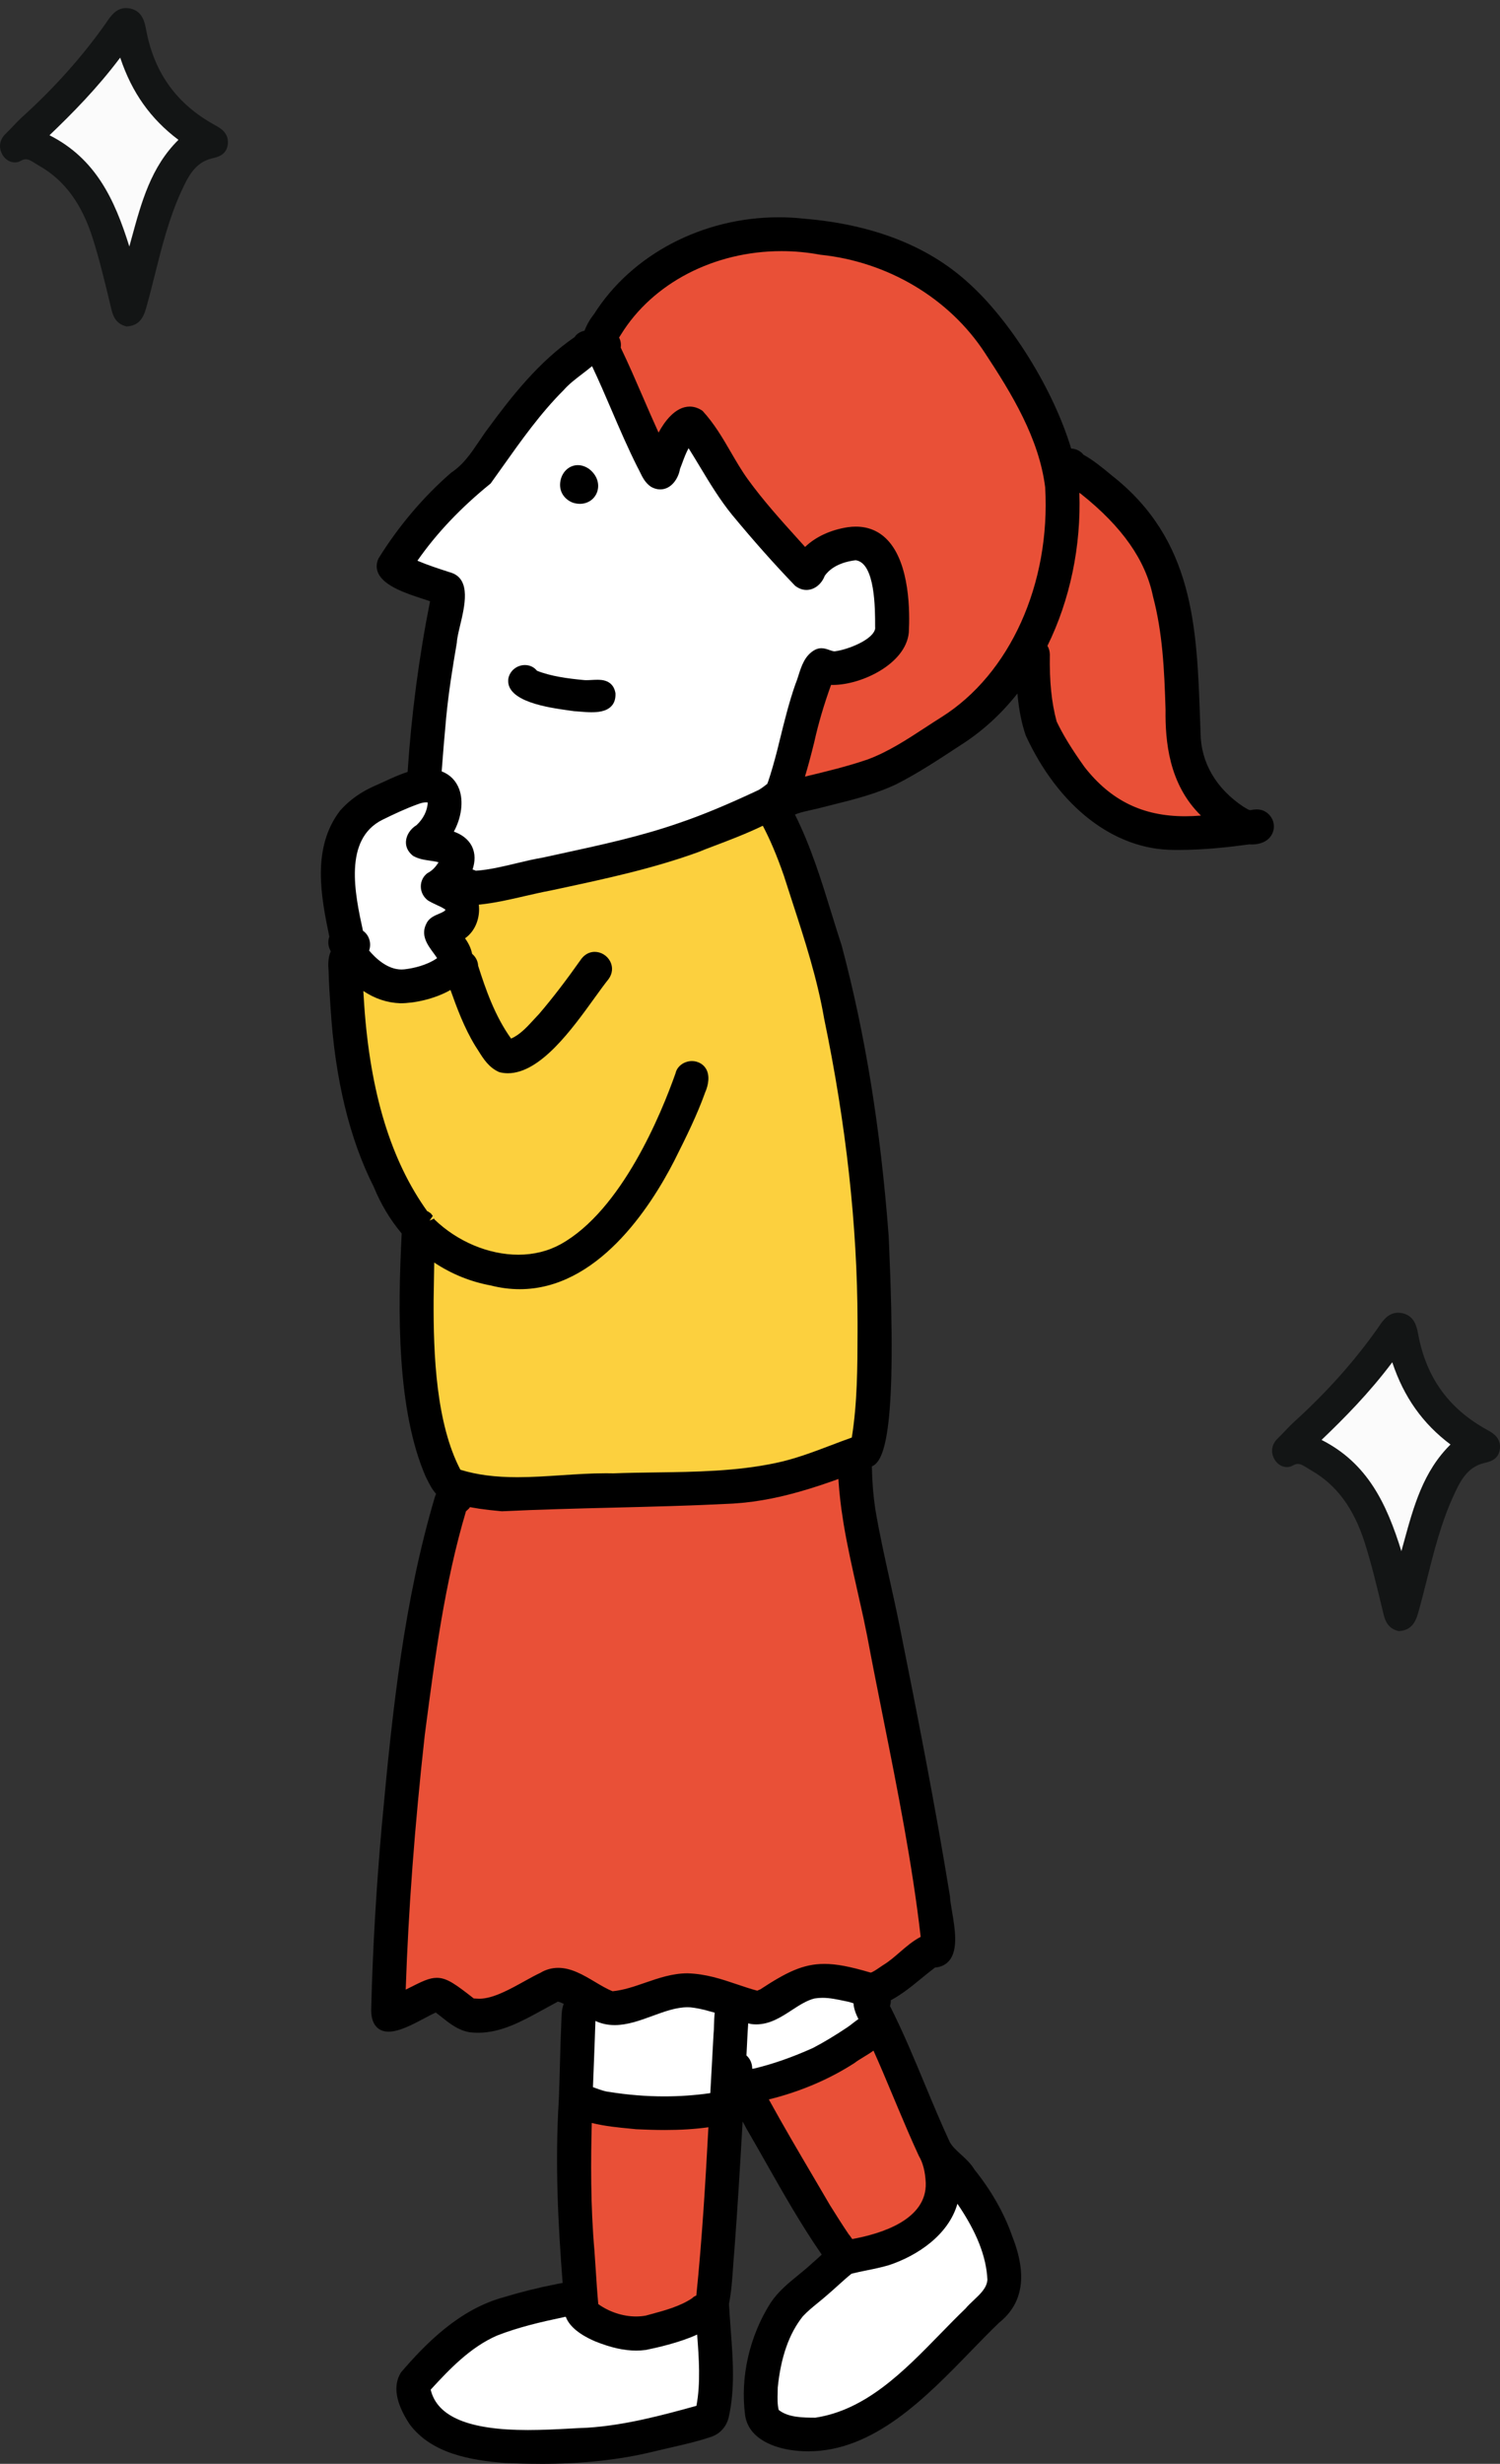 <?xml version="1.0" encoding="UTF-8"?><svg id="a" xmlns="http://www.w3.org/2000/svg" width="74.778" height="122.748" viewBox="0 0 74.778 122.748"><rect x="0" y="0" width="74.778" height="122.748" fill="#333333" stroke="none"/><path d="M42.691,27.662c1.248.164,1.186,2.72,1.186,3.686-.116.73-1.552,1.264-2.217,1.345-.318.036-.592-.265-.912-.103-.56.3-.635,1.044-.863,1.582-.378,1.079-.629,2.197-.906,3.305-.139.527-.285,1.054-.462,1.571-.024.05-.044.102-.058.156-.209.161-.417.337-.617.417-1.213.57-2.591,1.169-3.892,1.609-2.221.777-4.561,1.238-6.858,1.743-1.078.178-2.271.595-3.426.661-.173-.103-.342-.114-.486-.064.468-.864.272-1.726-.941-1.991.732-1.048.811-2.663-.489-2.987.072-.953.152-1.906.243-2.857.119-1.252.317-2.493.532-3.732.031-.826.938-2.841-.06-3.219-.685-.224-1.374-.438-2.03-.747,1.046-1.56,2.347-2.915,3.82-4.098,1.141-1.581,2.253-3.27,3.655-4.67.489-.555,1.162-.919,1.69-1.423.041.082.081.161.117.237.796,1.674,1.448,3.414,2.282,5.072.171.3.28.678.58.879.577.324.993-.236,1.086-.761.189-.48.335-.997.667-1.4.789,1.206,1.448,2.499,2.362,3.621.985,1.188,2.016,2.361,3.094,3.486.475.368.933.043,1.123-.441.404-.568,1.109-.818,1.78-.878Z" fill="#fff"/><path d="M22.45,45.189c.106.598-.76.483-.968.931-.34.635.389,1.149.63,1.683-.003.005-.007.008-.012.013-.532.432-1.24.645-1.913.725-.845.093-1.594-.519-2.08-1.152.184-.282.082-.714-.237-.853-.411-1.886-1.091-4.832,1.078-5.916.582-.287,1.173-.566,1.782-.785.268-.099.566-.173.834-.034.06.58-.251,1.141-.673,1.523-.401.243-.589.764-.18,1.098.451.264,1.032.157,1.502.408-.172.352-.4.692-.759.872-.311.231-.297.708,0,.942.332.207.66.28.994.545Z" fill="#fff"/><path d="M35.901,100.099c-.074.428-.045.945-.081,1.264-.06,1.036-.116,2.071-.171,3.105-.078.019-.153.039-.223.059-1.674.243-3.419.209-5.093-.062-.36-.038-.692-.207-1.034-.307.048-1.283.105-2.562.148-3.833.005-.02.009-.04.012-.059.017.01.035.021.052.031,1.571,1.042,3.275-.661,4.933-.544.498.052.981.189,1.458.344Z" fill="#fff"/><path d="M42.797,99.616c-.05.354.138.72.328,1.07-.263.122-.519.375-.749.525-.565.378-1.144.734-1.747,1.048-.962.432-1.96.795-2.986,1.039-.099.012-.182.043-.251.088-.049-.092-.095-.184-.143-.275.014-.288-.115-.489-.294-.597.045-.677.042-1.359.109-2.034.137.041.275.079.415.113,1.197.153,1.996-1.006,3.081-1.273.632-.108,1.198.044,1.829.175.134.044.271.087.409.122Z" fill="#fff"/><path d="M34.975,115.918c.1,1.372.243,2.81-.041,4.139-1.843.51-3.722,1.018-5.635,1.141-2.235.073-7.565.746-8.1-2.219,1.014-1.105,2.09-2.248,3.491-2.856,1.063-.416,2.178-.678,3.295-.912.121-.035.261-.049.404-.06.043.379.408.849,1.384,1.266.748.3,1.56.518,2.37.411.462-.092,1.948-.409,2.831-.911Z" fill="#fff"/><path d="M49.474,113.59c-.046.706-.754,1.105-1.172,1.607-2.235,2.143-4.401,5.011-7.656,5.501-.684-.001-1.513-.012-2.045-.494-.127-.409-.081-.859-.077-1.283.132-1.313.476-2.64,1.314-3.691.38-.41.842-.731,1.258-1.1.418-.357.811-.742,1.241-1.084.613-.159,1.274-.249,1.89-.431,1.553-.512,3.208-1.7,3.364-3.452.945,1.286,1.808,2.801,1.882,4.426Z" fill="#fff"/><path d="M52.354,24.258c.251,4.376-1.445,9.267-5.287,11.682-1.219.763-2.377,1.632-3.737,2.134-1.164.396-2.362.67-3.554.958.223-.697.4-1.408.574-2.118.229-1.039.543-2.06.911-3.057,1.321.152,3.656-.886,3.798-2.36.1-1.86-.149-5.343-2.751-4.987-.817.127-1.633.469-2.175,1.107-1.051-1.171-2.135-2.321-3.059-3.6-.777-1.078-1.301-2.361-2.193-3.346-.933-.64-1.752.72-2.053,1.467-.747-1.582-1.383-3.213-2.143-4.788.057-.227,0-.409-.116-.537.057-.094.121-.186.178-.28,2.087-3.387,6.357-4.811,10.182-4.093,3.38.346,6.519,2.141,8.384,5.004,1.356,2.057,2.724,4.308,3.043,6.813Z" fill="#e95037"/><path d="M60.463,40.82c-2.707.356-4.855-.234-6.595-2.454-.534-.747-1.044-1.528-1.434-2.36-.302-1.12-.366-2.229-.347-3.401-.003-.178-.066-.315-.16-.411,1.245-2.458,1.776-5.323,1.613-8.034-.005-.043-.009-.086-.015-.129.182.127.359.259.538.394,1.693,1.348,3.215,3.047,3.658,5.226.493,1.862.577,3.794.634,5.712-.026,2.085.382,4.102,2.109,5.456Z" fill="#e95037"/><path d="M46.4,108.741c.067,2.027-2.371,2.807-4.038,3.084-.078-.142-.18-.276-.273-.394-.319-.474-.625-.956-.928-1.442-1.078-1.848-2.19-3.678-3.212-5.557,1.582-.347,3.129-.971,4.493-1.847.283-.232.857-.491,1.209-.823.464.999.867,2.025,1.294,3.039.351.831.699,1.661,1.078,2.48.261.444.351.948.378,1.458Z" fill="#e95037"/><path d="M35.583,105.702c-.156,2.91-.326,5.815-.629,8.732-.01.038-.021.077-.03.115-.105.023-.203.076-.281.158-.71.473-1.585.68-2.4.902-.903.166-1.893-.112-2.622-.656-.013-.049-.029-.093-.045-.135-.081-.878-.124-1.736-.189-2.635-.197-2.226-.194-4.486-.129-6.745.839.278,2.046.34,2.475.393,1.295.062,2.57.085,3.851-.128Z" fill="#e95037"/><path d="M43.002,65.837c-.008,1.994.02,3.996-.315,5.969-1.321.459-2.599,1.044-3.974,1.327-2.667.566-5.429.417-8.138.519-2.597-.063-5.267.596-7.792-.222-1.577-2.908-1.45-7.496-1.372-10.99.886.671,1.933,1.14,3.121,1.36,4.148,1.053,7.182-2.81,8.863-6.084.559-1.113,1.115-2.233,1.538-3.405.182-.404.261-1.027-.282-1.18-.3-.081-.663.099-.732.416-1.04,2.944-3.043,7.104-5.845,8.659-2.146,1.178-4.934.357-6.622-1.29-.038-.178-.136-.323-.345-.401h-.001c-2.167-3.008-2.944-6.789-3.196-10.432-.027-.41-.057-.823-.074-1.238.582.515,1.301.859,2.082.889.793.01,1.932-.268,2.669-.79h.001c.015.038.03.076.045.112.351.993.712,1.996,1.262,2.9.299.441.552.994,1.063,1.22,1.944.494,4.106-3.211,5.18-4.544.458-.635-.458-1.335-.943-.726-.671.953-1.373,1.888-2.132,2.774-.493.511-.967,1.151-1.674,1.36-.877-1.152-1.374-2.543-1.801-3.915-.009-.199-.121-.375-.282-.476-.035-.297-.188-.623-.498-.975.708-.304.989-1.169.768-1.848.105.003.209-.001.306-.007,1.192-.123,2.344-.477,3.52-.697,2.414-.517,5.013-1.054,7.369-1.919.453-.202,2.089-.747,3.355-1.388.027.043.053.085.08.124.448.838.802,1.719,1.113,2.616.755,2.372,1.586,4.675,2.013,7.143,1.036,4.979,1.66,10.048,1.672,15.14Z" fill="#fcd03e"/><path d="M46.163,96.64c-.755.33-1.287,1.03-1.99,1.46-.243.153-.525.398-.841.415-2.425-.711-3.189-.582-5.274.798-.124.052-.232.109-.372.105-1.098-.296-2.173-.82-3.326-.857-1.357-.037-2.529.785-3.854.897-1.083-.394-2.24-1.688-3.463-.945-.972.445-2.505,1.592-3.577,1.249-1.75-1.358-1.565-1.176-3.509-.231.136-4.373.479-8.738.963-13.107.497-3.792.986-7.626,2.092-11.297.017-.009.034-.02.05-.03.014-.009.027-.019.038-.028.026-.021.05-.044.072-.069.007-.008.014-.016.021-.024.016-.021.033-.042.045-.065.008-.014.016-.028.024-.043.005-.008.009-.017.013-.027.006-.013.01-.027.016-.04.142.03.283.056.425.079.069.012.138.022.207.033.159.023.317.044.476.063.058.007.116.014.174.02.144.016.287.031.429.045,3.78-.184,7.571-.184,11.352-.376.064-.002.128-.006.192-.009.043-.003.086-.006.128-.009.088-.006.177-.013.264-.022.05-.003.1-.008.15-.014.583-.06,1.159-.16,1.729-.289.142-.031.283-.065.424-.101.733-.186,1.456-.415,2.171-.667.143-.05.285-.101.426-.153.062-.022.123-.045.186-.069.002.082.007.165.012.246.002.058.006.115.01.173.021.328.051.654.089.981.008.074.017.148.027.222.008.064.016.127.024.189.012.081.022.163.035.244.012.086.024.171.038.256.013.086.027.171.042.257.175,1.053.41,2.102.646,3.147.021.091.041.181.062.272.093.412.186.825.275,1.237.028.129.055.259.082.389.037.18.074.361.109.541.938,5,2.116,10.074,2.686,15.155Z" fill="#e95037"/><path d="M28.909,25.101c-.117,0-.238-.021-.359-.059-.473-.193-.703-.619-.609-1.095.09-.456.446-.774.865-.774.185,0,.368.061.546.179.395.293.555.737.422,1.141-.122.369-.462.608-.865.608Z"/><path d="M28.641,24.756c-.852-.35-.275-1.701.545-1.155.669.497.255,1.411-.545,1.155Z"/><path d="M29.5,35.485c-.199,0-.403-.017-.586-.032-.105-.009-.203-.018-.288-.021l-.269-.038c-1.016-.142-3.131-.438-3.02-1.556.06-.406.417-.705.833-.705.24,0,.453.101.6.284.681.272,1.526.388,2.326.462.049.006.096.007.145.007.082,0,.167-.005.253-.01.095-.005.191-.01.284-.01.196,0,.792,0,.904.667.013.285-.058.496-.208.652-.257.268-.679.299-.974.299Z"/><path d="M62.96,40.654c-.173-.108-.362-.088-.553-.057-.206.053-.387-.106-.56-.2-1.335-.886-2.233-2.241-2.25-3.872-.182-4.879-.13-9.35-4.333-12.646-.464-.387-.931-.767-1.452-1.074-.145-.187-.383-.24-.6-.196-.848-3.007-3.076-6.528-5.136-8.36-2.201-1.997-5.132-2.871-8.044-3.109-3.92-.436-8.082,1.281-10.222,4.66-.183.225-.389.572-.485.906-.192.002-.39.083-.536.292-1.713,1.174-3.018,2.811-4.239,4.469-.603.795-1.036,1.702-1.892,2.266-1.367,1.185-2.604,2.65-3.564,4.195-.495,1.07,1.918,1.566,2.63,1.866-.591,2.923-.979,5.878-1.167,8.854-.596.162-1.16.463-1.72.707-.633.27-1.218.655-1.676,1.173-1.365,1.766-.903,4.136-.483,6.16-.072.149-.084.328-.014.489.03.076.07.148.105.223-.156.254-.173.633-.139.93.014.627.056,1.242.099,1.87.185,2.98.765,6.136,2.14,8.845.356.874.834,1.65,1.412,2.322-.196,3.725-.288,8.742,1.163,12.082.166.323.317.681.595.911-.047.098-.084.201-.12.299-1.57,5.302-2.14,10.911-2.643,16.412-.263,2.967-.441,5.947-.517,8.928-.1,2.02,2.107.307,3.001-.018.538.37,1.007.9,1.679,1.017,1.581.195,2.942-.843,4.304-1.508.086-.049.18.007.267.028.154.064.306.134.455.205,0,0,.001,0,.002.002-.251.249-.214.738-.234,1.091-.055,1.258-.072,2.516-.12,3.774-.199,3.145-.04,6.227.206,9.361-.22.025-.438.071-.61.106-.807.159-1.673.374-2.536.635-2.036.555-3.624,2.07-4.965,3.632-.463.728-.003,1.669.42,2.311,1.049,1.393,2.94,1.696,4.574,1.823,2.456.113,4.933.019,7.335-.568.926-.228,1.867-.402,2.773-.703.391-.108.68-.413.774-.809.421-1.851.085-3.771.013-5.646.17-.86.181-1.743.263-2.616.185-2.411.321-4.827.459-7.242.215.352.437.698.615,1.055,1.26,2.16,2.424,4.386,3.864,6.434-.212.187-.415.388-.626.562-.677.642-1.519,1.146-2.043,1.936-1.006,1.583-1.481,3.557-1.237,5.422.138.966,1.169,1.39,2.026,1.523,4.272.665,7.478-3.648,10.234-6.285,1.329-1.068,1.135-2.609.571-4.036-.418-1.196-1.077-2.29-1.866-3.276-.325-.543-.945-.853-1.237-1.387-1.054-2.271-1.886-4.641-3.027-6.872.08-.157.077-.304.032-.433.002,0,.003-.002.005-.003.883-.428,1.6-1.151,2.392-1.736,1.434-.033.62-2.384.588-3.275-.732-4.496-1.608-8.957-2.504-13.424-.39-1.956-.882-3.866-1.219-5.861-.12-.802-.165-1.521-.178-2.334.037-.014.073-.029.11-.043,1.31-.334.793-9.685.732-11.255-.365-4.837-1.075-9.693-2.326-14.386-.745-2.274-1.329-4.619-2.442-6.747.141-.053.277-.112.395-.16.323-.107.661-.17.993-.247,1.32-.345,2.683-.616,3.919-1.21,1.059-.538,2.138-1.25,3.148-1.914,1.275-.804,2.334-1.855,3.187-3.062.041.909.147,1.819.436,2.675,1.307,2.834,3.82,5.547,7.151,5.558,1.265.018,2.527-.11,3.779-.276.376.024.822-.077.942-.488.077-.261-.05-.531-.273-.672ZM20.435,28.038c1.046-1.562,2.347-2.916,3.821-4.098,1.141-1.582,2.252-3.271,3.655-4.671.49-.557,1.155-.93,1.684-1.436.042.086.085.17.123.249.796,1.675,1.448,3.415,2.282,5.072.172.301.28.679.58.88.577.324.994-.236,1.087-.761.189-.479.334-.997.667-1.4.788,1.206,1.447,2.499,2.361,3.621.986,1.189,2.016,2.361,3.094,3.486.475.369.933.044,1.124-.441.404-.567,1.109-.817,1.78-.878,1.247.164,1.185,2.72,1.186,3.687-.116.729-1.552,1.264-2.216,1.346-.319.035-.593-.266-.913-.104-.56.301-.635,1.045-.862,1.582-.378,1.08-.629,2.197-.907,3.306-.138.528-.285,1.054-.462,1.571-.023.046-.03.096-.044.145-.214.165-.427.346-.632.429-1.213.57-2.59,1.168-3.891,1.609-2.222.776-4.561,1.237-6.859,1.742-1.078.178-2.271.594-3.426.66-.179-.107-.35-.109-.496-.054.474-.868.287-1.735-.93-2.001.728-1.044.799-2.641-.485-2.975.073-.957.148-1.914.239-2.869.119-1.252.317-2.493.532-3.731.03-.826.937-2.841-.06-3.22-.686-.224-1.375-.438-2.031-.746ZM18.949,40.62c.581-.286,1.172-.564,1.782-.784.268-.1.565-.174.833-.034.061.58-.25,1.141-.672,1.522-.401.242-.589.765-.18,1.098.45.264,1.031.157,1.502.408-.172.353-.4.692-.759.872-.311.231-.297.708,0,.942.333.207.661.28.994.545.106.599-.759.484-.968.931-.341.636.39,1.149.63,1.684-.019.024-.039.048-.061.069.017-.021.032-.035.05-.057-.532.433-1.239.645-1.913.725-.845.094-1.594-.519-2.08-1.151.183-.283.082-.715-.237-.854-.411-1.886-1.091-4.832,1.078-5.916ZM29.458,100.267c.017.011.035.021.052.032,1.571,1.042,3.275-.661,4.933-.544.146.015.292.038.436.067.05.009.099.019.148.03.055.012.108.024.163.038.057.014.115.029.172.045.181.049.361.104.54.163.001,0,.003,0,.004,0-.075.428-.05.942-.086,1.263-.06,1.037-.115,2.072-.17,3.106-.078.019-.153.039-.223.059-1.674.242-3.419.209-5.093-.062-.359-.038-.692-.205-1.033-.306.047-1.282.104-2.562.147-3.833.006-.022-.003-.044,0-.066.004.003.007.004.011.006ZM34.954,114.434c-.011.041-.022.084-.033.126-.103.024-.202.066-.278.147-.709.473-1.584.68-2.4.901-.902.166-1.893-.112-2.621-.657-.012-.042-.03-.073-.045-.11,0-.002,0-.004,0-.006-.083-.885-.126-1.748-.191-2.652-.198-2.227-.192-4.488-.127-6.748.839.278,2.044.343,2.472.395,1.295.062,2.571.07,3.851-.143-.156,2.915-.326,5.825-.628,8.747ZM34.934,120.057c-1.842.51-3.722,1.018-5.635,1.141-2.235.073-7.566.745-8.1-2.219,1.015-1.104,2.091-2.248,3.492-2.855,1.063-.416,2.178-.679,3.294-.912.123-.035.265-.049.411-.061.042.38.398.849,1.377,1.267.748.299,1.56.519,2.37.411.463-.092,1.949-.411,2.832-.915.101,1.374.242,2.812-.041,4.144ZM36.953,102.523c.046-.68.054-1.363.122-2.041.045.014.09.027.136.039.088.025.178.049.267.07,1.197.153,1.996-1.006,3.081-1.272.632-.108,1.198.044,1.829.175.066.022.134.044.202.064.035.012.069.021.103.03.034.01.069.02.103.027.003,0,.006,0,.008.002-.049.355.132.722.322,1.071-.264.121-.521.371-.752.522-.564.378-1.145.733-1.747,1.048-.962.432-1.959.795-2.986,1.038-.098.012-.178.045-.246.089-.048-.093-.1-.184-.147-.276.014-.285-.119-.479-.295-.587ZM47.592,109.164c.945,1.286,1.807,2.801,1.881,4.426-.046.707-.754,1.105-1.172,1.606-2.236,2.145-4.402,5.012-7.657,5.502-.683-.002-1.512-.013-2.044-.494-.127-.408-.081-.858-.077-1.282.133-1.312.476-2.64,1.314-3.691.38-.409.843-.73,1.258-1.101.418-.356.81-.742,1.24-1.083.614-.16,1.275-.249,1.891-.432,1.553-.513,3.208-1.7,3.364-3.451ZM44.944,104.802c.351.831.7,1.662,1.078,2.48.262.444.351.948.378,1.458.067,2.029-2.374,2.808-4.041,3.084-.078-.141-.177-.276-.27-.393-.32-.474-.625-.956-.928-1.441-1.079-1.851-2.187-3.685-3.21-5.565,1.581-.35,3.127-.963,4.49-1.84.282-.23.845-.491,1.198-.819.464,1,.879,2.021,1.306,3.036ZM42.036,73.577c.002.059.006.115.01.174.021.327.051.653.089.98.008.074.016.148.027.222.008.063.016.127.024.189.012.081.023.162.035.244.013.086.026.171.038.255.014.087.028.171.042.257.175,1.053.41,2.102.646,3.147.021.091.042.182.062.272.093.412.186.824.275,1.236.028.131.056.26.083.39.037.18.074.361.109.541.938,5.001,2.116,10.074,2.686,15.155-.755.33-1.287,1.031-1.99,1.461-.243.153-.525.398-.841.414-2.425-.711-3.189-.582-5.274.799-.124.052-.232.109-.372.104-1.098-.296-2.172-.82-3.326-.857-1.357-.037-2.529.785-3.854.896-1.083-.394-2.24-1.688-3.463-.944-.972.445-2.505,1.592-3.577,1.249-1.75-1.358-1.565-1.176-3.509-.231.136-4.373.479-8.737.963-13.106.497-3.792.986-7.626,2.092-11.298.017-.009.034-.02.05-.029.013-.01.027-.02.038-.028.026-.021.05-.044.072-.068.007-.009.014-.017.021-.024.016-.021.031-.042.045-.065.008-.014.016-.027.024-.043.005-.009.008-.018.013-.026.006-.013.01-.027.016-.04.142.03.283.056.425.079.07.012.138.022.207.033.159.022.317.044.476.062.058.007.116.014.174.02.144.017.287.031.429.045,3.78-.184,7.571-.184,11.352-.376.064-.002.128-.006.192-.01.042-.003.085-.005.128-.009.088-.006.177-.013.264-.022.05-.003.1-.008.15-.014.583-.061,1.159-.16,1.729-.289.142-.031.282-.066.424-.102.733-.186,1.456-.414,2.171-.667.143-.051.285-.102.426-.153.062-.021.123-.045.186-.068.002.083.007.165.012.246ZM41.33,50.697c1.036,4.979,1.66,10.049,1.672,15.141-.008,1.993.02,3.996-.315,5.969-1.321.459-2.599,1.045-3.974,1.327-2.667.565-5.429.417-8.138.52-2.596-.062-5.267.596-7.792-.222-1.244-2.297-1.428-5.641-1.412-8.666,0-.115.001-.23.002-.344.002-.115.003-.228.005-.341s.003-.226.006-.338c-.001-.003,0-.008,0-.013.001-.106.003-.214.006-.319.007-.331.014-.655.021-.97,0-.007,0-.012,0-.018.888.673,1.928,1.156,3.12,1.377,4.148,1.054,7.182-2.81,8.863-6.084.559-1.112,1.116-2.232,1.538-3.405.182-.404.262-1.027-.282-1.18-.3-.082-.663.099-.732.416-1.04,2.943-3.043,7.104-5.845,8.658-2.154,1.184-4.943.342-6.63-1.316-.003-.013-.007-.026-.01-.038-.005-.014-.009-.027-.015-.041-.006-.016-.013-.031-.021-.046-.008-.017-.017-.032-.027-.048-.015-.022-.031-.043-.05-.062-.002-.003-.003-.005-.006-.006-.006-.007-.012-.013-.019-.019-.008-.009-.016-.016-.026-.022-.009-.008-.019-.015-.028-.021-.01-.007-.021-.015-.031-.02-.015-.01-.03-.018-.046-.026-.014-.007-.029-.013-.045-.019-2.171-3.01-2.96-6.792-3.212-10.438-.027-.411-.052-.826-.071-1.243.582.514,1.298.863,2.078.894.795.011,1.935-.27,2.67-.791.015.038.029.078.044.113.351.993.713,1.996,1.263,2.898.298.442.551.995,1.063,1.22,1.943.495,4.105-3.211,5.179-4.543.458-.635-.458-1.334-.942-.727-.672.953-1.374,1.889-2.133,2.775-.493.511-.966,1.151-1.673,1.36-.878-1.153-1.375-2.544-1.801-3.915-.009-.197-.124-.364-.283-.466-.033-.3-.184-.629-.498-.985.712-.307.979-1.173.752-1.854.11.006.22.005.322,0,1.191-.123,2.344-.478,3.519-.697,2.414-.518,5.013-1.054,7.369-1.919.454-.202,2.089-.748,3.355-1.39,0,0,0,0,0,0,.027.043.053.085.08.124.448.838.802,1.72,1.113,2.616.755,2.373,1.586,4.676,2.013,7.143ZM47.067,35.939c-1.218.764-2.376,1.633-3.738,2.135-1.169.398-2.372.672-3.57.963.224-.7.416-1.41.591-2.123.229-1.038.543-2.059.911-3.056,1.321.151,3.656-.887,3.798-2.36.101-1.86-.148-5.343-2.751-4.986-.816.126-1.632.469-2.175,1.106-1.051-1.172-2.134-2.321-3.058-3.601-.778-1.078-1.301-2.36-2.194-3.345-.933-.641-1.752.72-2.052,1.466-.747-1.581-1.383-3.213-2.144-4.788.056-.225-.006-.399-.119-.527.059-.097.121-.192.181-.288,2.087-3.388,6.358-4.812,10.182-4.093,3.38.346,6.517,2.141,8.384,5.001,1.355,2.058,2.727,4.308,3.045,6.815.251,4.376-1.446,9.267-5.288,11.681ZM53.868,38.366c-.535-.746-1.045-1.526-1.434-2.358-.301-1.12-.366-2.23-.347-3.401-.004-.177-.07-.308-.164-.404,1.247-2.46,1.779-5.328,1.615-8.04-.004-.038-.017-.08-.022-.118.182.126.367.248.546.383,1.692,1.348,3.214,3.048,3.658,5.226.492,1.862.577,3.795.634,5.712-.026,2.086.382,4.103,2.109,5.456-2.707.355-4.855-.233-6.595-2.454Z"/><path d="M26.931,122.748c-.581,0-1.163-.016-1.743-.042-1.744-.136-3.667-.47-4.762-1.923-.707-1.07-.849-1.939-.432-2.595,1.235-1.441,2.911-3.14,5.11-3.739.841-.254,1.727-.476,2.554-.639.126-.026.257-.053.391-.075-.222-2.869-.391-5.959-.188-9.163.021-.55.036-1.105.051-1.662.019-.702.038-1.405.069-2.107l.007-.188c.007-.248.015-.538.116-.784-.064-.029-.128-.057-.192-.084l-.1-.028c-.253.137-.545.296-.838.457-.983.538-1.999,1.095-3.145,1.095-.139,0-.28-.009-.423-.026-.563-.098-.976-.426-1.375-.743-.102-.081-.204-.162-.307-.238-.165.072-.363.178-.576.291-.585.311-1.249.662-1.774.662-.252,0-.456-.08-.605-.237-.198-.208-.284-.533-.261-.994.072-2.861.246-5.87.517-8.938.543-5.94,1.118-11.278,2.652-16.461.023-.062.043-.116.062-.166-.198-.216-.331-.481-.45-.72l-.069-.139c-1.437-3.308-1.397-8.193-1.195-12.11-.576-.686-1.042-1.464-1.388-2.314-1.21-2.381-1.939-5.39-2.158-8.923-.043-.63-.085-1.249-.099-1.88-.024-.205-.039-.604.109-.938-.027-.057-.043-.093-.058-.129-.081-.187-.085-.404-.013-.604-.411-1.981-.896-4.425.545-6.289.47-.53,1.064-.946,1.777-1.25.144-.062.29-.13.436-.197.368-.17.748-.345,1.144-.47.188-2.855.564-5.715,1.119-8.504-.103-.036-.222-.074-.35-.116-.823-.269-1.951-.635-2.24-1.297-.099-.228-.093-.476.019-.717,1.003-1.618,2.253-3.089,3.628-4.279.606-.402.982-.96,1.38-1.55.154-.229.309-.458.476-.679,1.134-1.541,2.498-3.291,4.296-4.523.089-.15.271-.271.49-.316.124-.331.321-.64.479-.834,1.875-2.963,5.41-4.818,9.207-4.818.414,0,.83.022,1.237.068,3.417.279,6.173,1.347,8.185,3.172,2.131,1.896,4.274,5.35,5.152,8.282.248.011.47.121.614.307.465.254.938.638,1.415,1.035,4.084,3.204,4.236,7.535,4.397,12.12l.025.709c.015,1.467.774,2.77,2.138,3.674l.103.061c.086.053.176.108.235.108.138-.023.234-.036.328-.036.168,0,.312.04.441.12.329.207.485.6.38.954-.125.427-.518.671-1.078.671l-.12-.004c-.935.129-2.23.279-3.529.279l-.238-.002c-2.974-.01-5.731-2.142-7.375-5.703-.209-.616-.342-1.287-.414-2.089-.824,1.042-1.78,1.908-2.849,2.583-1.065.7-2.115,1.391-3.168,1.925-1.027.494-2.136.77-3.208,1.037l-.76.192-.259.058c-.242.054-.484.106-.719.185,0,0-.116.049-.126.053.792,1.582,1.318,3.287,1.828,4.938.165.535.331,1.07.504,1.601,1.172,4.396,1.936,9.116,2.338,14.445l.02.462c.401,9.057-.191,10.751-.858,11.026.018.8.07,1.444.171,2.125.204,1.206.47,2.406.728,3.567.168.759.336,1.518.489,2.282.856,4.272,1.756,8.83,2.505,13.433.01.222.056.481.105.771.143.841.32,1.887-.136,2.439-.172.209-.412.326-.715.351-.227.17-.448.351-.669.532-.48.394-.976.799-1.536,1.098.005.096-.007.191-.038.284.646,1.277,1.202,2.613,1.74,3.906.4.963.801,1.926,1.24,2.872.122.222.336.417.562.624.238.218.485.442.663.739.849,1.058,1.49,2.185,1.887,3.323.764,1.933.552,3.347-.651,4.313-.441.422-.91.905-1.395,1.404-2.277,2.346-4.858,5.004-8.114,5.004-.305,0-.615-.023-.921-.071-.611-.096-2.052-.456-2.234-1.735-.248-1.891.216-3.928,1.273-5.591.373-.562.886-.98,1.381-1.384.24-.195.479-.39.7-.6.134-.111.253-.222.373-.332l.094-.086c-1.018-1.472-1.912-3.046-2.776-4.57-.322-.568-.645-1.137-.973-1.7-.062-.124-.127-.243-.195-.361-.122,2.12-.25,4.299-.413,6.442-.026.272-.044.542-.063.812-.042.602-.084,1.225-.205,1.834.023.421.059.902.095,1.385.104,1.404.212,2.855-.109,4.268-.117.49-.472.861-.951.994-.638.212-1.31.365-1.96.513-.273.062-.547.125-.82.192-1.701.415-3.553.617-5.664.617ZM21.47,119.053c.324,1.353,1.91,2.011,4.843,2.011.753,0,1.484-.04,2.108-.074.322-.018.616-.033.87-.042,1.881-.121,3.759-.629,5.428-1.091.213-1.135.125-2.36.035-3.55-.881.406-2.055.666-2.562.767-.169.023-.323.032-.476.032-.609,0-1.256-.145-2.036-.456-.961-.411-1.341-.863-1.475-1.229-.053.007-.104.017-.151.03-1.082.227-2.213.49-3.272.904-1.343.583-2.39,1.694-3.312,2.697ZM38.821,120.063c.474.381,1.221.383,1.825.385,2.531-.384,4.414-2.313,6.234-4.18.418-.43.833-.854,1.249-1.253.107-.131.258-.273.411-.418.338-.318.657-.618.684-1.024-.054-1.149-.531-2.368-1.495-3.783-.445,1.56-2.001,2.593-3.423,3.062-.359.106-.726.182-1.09.255-.258.053-.516.104-.766.168-.238.192-.465.397-.693.603-.165.149-.33.298-.499.442-.148.132-.306.261-.464.39-.278.227-.542.441-.773.69-.682.857-1.094,2.022-1.249,3.547l-.004.227c-.009.302-.018.614.052.89ZM29.824,114.789c.548.393,1.231.617,1.885.617.165,0,.328-.015.488-.044l.201-.055c.735-.197,1.494-.401,2.106-.809.039-.048.113-.097.209-.136.286-2.791.457-5.666.603-8.383-.659.092-1.371.137-2.164.137-.476,0-.953-.016-1.432-.038l-.341-.034c-.478-.045-1.231-.115-1.878-.28-.048,1.819-.067,4.126.135,6.396l.061.899c.037.579.074,1.15.128,1.729ZM38.328,104.594c.717,1.305,1.483,2.606,2.226,3.867l.823,1.403c.297.477.601.956.919,1.428.059.072.125.161.188.257,1.47-.266,3.727-.972,3.667-2.801-.029-.564-.138-.991-.343-1.339-.376-.81-.713-1.609-1.051-2.409l-.302-.72c-.296-.709-.593-1.418-.91-2.118-.166.12-.344.229-.508.328-.169.104-.327.198-.438.288-1.272.82-2.736,1.439-4.271,1.815ZM29.726,104.041c.218.079.425.154.634.176.923.149,1.846.224,2.756.224.773,0,1.539-.054,2.275-.16l.019-.006.005-.084c.05-.946.101-1.894.156-2.843.015-.133.019-.282.023-.443.006-.202.013-.422.036-.633-.122-.035-.498-.138-.498-.138l-.295-.065c-.142-.028-.279-.051-.417-.064-.042-.003-.092-.005-.143-.005-.565,0-1.141.21-1.75.433-.614.225-1.248.456-1.882.456h0c-.347,0-.664-.067-.962-.207-.017.582-.042,1.199-.066,1.818l-.057,1.481c.056.02.112.04.168.061ZM37.51,103.068c.034-.008.068-.015.103-.019.915-.219,1.877-.554,2.913-1.019.536-.279,1.1-.618,1.711-1.027.082-.054.165-.118.25-.185.1-.078.201-.157.307-.228-.126-.252-.23-.515-.245-.785l-.241-.075-.186-.038c-.387-.083-.753-.161-1.12-.161-.131,0-.264.01-.4.033-.383.095-.749.333-1.135.584-.534.348-1.086.706-1.771.706-.081,0-.164-.005-.249-.016-.054-.013-.103-.024-.148-.036-.024.314-.039.63-.054.945-.01.219-.02.438-.033.655.181.161.283.388.288.646l.01.019ZM23.64,99.563c.047,0,.147.013.254.013.677,0,1.509-.462,2.243-.868.291-.161.563-.312.802-.422.261-.16.568-.248.888-.248.656,0,1.258.357,1.84.703.306.182.595.354.874.463.548-.055,1.07-.235,1.621-.425.668-.23,1.359-.469,2.11-.469.924.027,1.706.291,2.461.546.34.115.679.229,1.02.321.008-.009.063-.03.154-.07,1.281-.84,2.12-1.266,3.188-1.266.589,0,1.258.125,2.31.434.098-.019.29-.149.476-.277l.162-.108c.285-.174.538-.393.806-.625.323-.279.656-.567,1.049-.772-.418-3.638-1.154-7.319-1.865-10.881-.272-1.364-.544-2.725-.798-4.08l-.19-.925-.336-1.504c-.219-.974-.468-2.075-.649-3.163l-.116-.761-.052-.421c-.039-.329-.069-.659-.091-.991l-.005-.085-.296.106c-.794.281-1.512.502-2.193.674-.162.04-.296.073-.432.104-.602.136-1.193.235-1.757.294l-.553.046-.198.01c-1.933.099-3.904.147-5.81.194-1.847.046-3.693.092-5.537.182l-.645-.066c-.161-.019-.32-.04-.482-.063,0,0-.381-.062-.465-.078l-.049.068-.126.118-.022.015c-1.06,3.552-1.552,7.308-2.028,10.94l-.03.232c-.501,4.518-.812,8.666-.948,12.664l.192-.095c.61-.308.979-.493,1.358-.493.519,0,.963.345,1.848,1.032.005,0,.012-.002.021-.002ZM22.955,73.223c.82.253,1.725.371,2.837.371.725,0,1.471-.05,2.193-.098.729-.048,1.484-.098,2.225-.098l.37.004c.692-.026,1.403-.036,2.115-.046,1.975-.027,4.017-.055,5.966-.468.95-.195,1.876-.547,2.772-.887.343-.131.686-.261,1.031-.383.277-1.727.282-3.509.286-5.234v-.549c-.009-4.752-.57-9.829-1.665-15.089-.351-2.021-.958-3.887-1.601-5.862l-.406-1.255c-.342-.986-.678-1.782-1.05-2.49-.848.41-1.817.775-2.475,1.023-.307.116-.549.207-.684.268-2.265.832-4.691,1.352-7.038,1.854l-.38.081c-.436.082-.862.181-1.288.278-.732.169-1.49.344-2.257.424-.013,0-.025,0-.037.002.076.604-.142,1.294-.686,1.678.186.259.304.518.352.773.18.151.291.366.301.593.362,1.136.825,2.494,1.642,3.629.437-.187.79-.571,1.133-.945.09-.1.18-.197.271-.291.664-.777,1.337-1.653,2.108-2.746.177-.223.407-.339.657-.339.321,0,.625.189.774.481.145.283.115.602-.082.875-.201.25-.43.567-.687.923-1.147,1.591-2.719,3.769-4.333,3.769-.144,0-.287-.018-.425-.053-.521-.225-.796-.667-1.04-1.058-.056-.09-.112-.18-.169-.265-.547-.899-.911-1.885-1.227-2.773-.79.454-1.815.663-2.499.663-.663-.024-1.283-.234-1.846-.613.013.233.028.466.043.696.304,4.396,1.336,7.764,3.153,10.292l.008-.018.13.091.022.009s.084.102.107.136l-.16.233.178-.076.022-.023s.006.007.009.01l.02-.009.015.043c1.141,1.1,2.699,1.755,4.18,1.755.769,0,1.479-.176,2.11-.522,3.052-1.692,5.023-6.524,5.729-8.522.071-.337.419-.603.818-.603.074,0,.146.01.215.028.242.067.42.214.519.424.199.427-.007.95-.074,1.1-.402,1.12-.915,2.166-1.543,3.415-1.227,2.391-3.859,6.398-7.706,6.398-.475,0-.96-.062-1.442-.185-1.011-.187-1.961-.571-2.819-1.143l-.03,1.865c-.015,2.73.125,6.146,1.334,8.458ZM18.401,47.355c.296.354.896.945,1.614.945.048,0,.097-.003.146-.008.465-.056,1.107-.198,1.63-.557-.055-.087-.122-.177-.19-.27-.29-.394-.65-.883-.338-1.465.124-.266.4-.383.623-.477.227-.096.303-.143.321-.206-.145-.1-.292-.167-.446-.237-.145-.067-.29-.135-.436-.226-.229-.178-.35-.435-.346-.702.003-.262.124-.5.329-.652.224-.115.397-.287.554-.543-.133-.036-.276-.057-.424-.078-.284-.041-.578-.084-.85-.243-.256-.205-.369-.454-.35-.724.022-.312.224-.62.527-.804.335-.309.546-.729.558-1.129-.027-.005-.055-.007-.085-.007-.143,0-.298.051-.417.096-.609.22-1.206.502-1.759.774-1.953.976-1.366,3.706-.968,5.528.15.102.264.257.319.441.054.179.049.371-.01.541ZM23.558,43.318c.056.015.11.035.164.062.669-.047,1.362-.213,2.033-.374.443-.106.878-.21,1.296-.279l.917-.2c1.962-.425,3.991-.864,5.899-1.531,1.11-.376,2.411-.914,3.868-1.6.152-.062.32-.193.482-.32l.035-.026c.011-.041.023-.075.041-.111.163-.481.307-1.001.444-1.523l.147-.594c.222-.901.452-1.834.766-2.731.062-.146.107-.292.155-.44.15-.473.321-1.008.825-1.278.104-.053.209-.078.318-.078.153,0,.289.049.409.092.092.032.178.063.25.063.66-.08,1.935-.584,2.022-1.138l-.003-.096c.002-.869.007-3.176-.968-3.304-.363.039-1.127.189-1.543.774-.156.415-.516.706-.911.706-.198,0-.39-.071-.57-.212-1.048-1.09-2.064-2.234-3.133-3.524-.619-.76-1.126-1.601-1.616-2.414-.184-.306-.368-.611-.558-.912-.125.225-.219.476-.315.737l-.114.301c-.077.464-.428,1.015-.985,1.015-.151,0-.305-.043-.456-.128-.292-.195-.432-.483-.554-.736-.039-.081-.078-.162-.121-.237-.475-.943-.892-1.913-1.295-2.852-.315-.733-.63-1.467-.972-2.188-.161.135-.328.264-.497.393-.337.258-.656.501-.92.802-1.153,1.151-2.113,2.504-3.041,3.812l-.599.84c-1.481,1.198-2.694,2.477-3.649,3.846.503.215,1.03.386,1.543.552l.19.062c.934.354.624,1.651.398,2.599-.081.339-.158.66-.165.867-.207,1.207-.412,2.469-.533,3.746-.084.889-.156,1.778-.224,2.668.418.163.719.467.875.89.222.603.112,1.417-.268,2.113.55.196.803.516.918.769.149.326.152.715.014,1.12ZM52.216,32.174c.076.126.117.271.121.426-.022,1.363.082,2.391.338,3.343.312.657.748,1.372,1.396,2.277,1.306,1.666,2.899,2.446,5.008,2.446.252,0,.517-.012.791-.034-1.61-1.569-1.784-3.732-1.765-5.271-.061-2.019-.15-3.845-.626-5.646-.37-1.811-1.537-3.473-3.572-5.094-.033-.024-.066-.049-.099-.072.094,2.655-.465,5.342-1.591,7.625ZM41.43,34.121c-.359.993-.633,1.927-.837,2.847-.156.637-.309,1.203-.465,1.723l.016-.004c1.028-.247,2.091-.503,3.104-.849,1.023-.378,1.96-.99,2.867-1.583.272-.178.543-.354.818-.527,3.417-2.147,5.447-6.644,5.171-11.454-.31-2.436-1.654-4.643-3.004-6.692-1.774-2.719-4.839-4.546-8.2-4.89-.647-.121-1.292-.181-1.938-.181-3.358,0-6.426,1.592-8.005,4.155l-.095.151c.08.15.108.321.082.5.392.813.75,1.643,1.109,2.472.255.589.51,1.178.777,1.762.294-.543.833-1.295,1.555-1.295.219,0,.433.071.636.211.59.642,1.003,1.353,1.403,2.041.267.459.543.935.852,1.363.768,1.062,1.665,2.056,2.533,3.016l.326.362c.525-.505,1.271-.852,2.133-.984.141-.02.272-.028.397-.028.628,0,1.16.225,1.579.667,1.12,1.182,1.116,3.616,1.062,4.608-.151,1.574-2.374,2.611-3.778,2.611-.034,0-.067,0-.1-.002Z"/><path d="M6.104,2.208c.572,2.079,1.614,3.589,3.264,4.729-1.873,1.635-2.171,3.972-2.919,6.415-.799-2.822-1.701-5.313-4.508-6.53,1.515-1.435,2.898-2.832,4.162-4.615Z" fill="#fbfbfb"/><path d="M6.262,16.25c-.479-.129-.627-.495-.708-.837l-.05-.209c-.266-1.112-.542-2.264-.892-3.365-.542-1.699-1.408-2.868-2.648-3.573-.064-.036-.128-.077-.193-.118-.171-.109-.333-.213-.487-.213-.075,0-.152.023-.236.072-.095.056-.202.085-.31.085-.278,0-.539-.187-.664-.476-.146-.337-.073-.68.199-.943.123-.119.241-.243.359-.366.171-.18.342-.358.525-.523,1.576-1.431,2.953-2.975,4.094-4.589l.073-.106c.197-.29.466-.687.964-.687.08,0,.162.012.246.032.583.149.685.697.753,1.06l.02.104c.42,2.089,1.533,3.604,3.402,4.632.271.149.694.383.651.922-.045.567-.506.674-.782.737-.877.207-1.217.944-1.545,1.657-.603,1.312-.961,2.738-1.308,4.118-.133.528-.265,1.056-.411,1.579-.112.406-.265.959-.948,1.017l-.052.005-.051-.014ZM2.467,6.738c2.293,1.161,3.246,3.177,3.98,5.543.037-.135.074-.271.111-.404.499-1.829.972-3.563,2.338-4.91-1.389-1.042-2.324-2.36-2.904-4.096-1.149,1.531-2.397,2.788-3.525,3.867Z" fill="#131515"/><path d="M69.52,67.207c.572,2.079,1.614,3.589,3.264,4.729-1.873,1.635-2.171,3.972-2.919,6.415-.799-2.822-1.701-5.313-4.508-6.53,1.515-1.435,2.898-2.832,4.162-4.615Z" fill="#fbfbfb"/><path d="M69.678,81.248c-.479-.129-.627-.495-.708-.837l-.05-.209c-.266-1.112-.542-2.264-.892-3.365-.542-1.699-1.408-2.868-2.648-3.573-.064-.036-.128-.077-.193-.118-.171-.109-.333-.213-.487-.213-.075,0-.152.023-.236.072-.095.056-.202.085-.31.085-.278,0-.539-.187-.664-.476-.146-.337-.073-.68.199-.943.123-.119.241-.243.359-.366.171-.18.342-.358.525-.523,1.576-1.431,2.953-2.975,4.094-4.589l.073-.106c.197-.29.466-.687.964-.687.08,0,.162.012.246.032.583.149.685.697.753,1.06l.02.104c.42,2.089,1.533,3.604,3.402,4.632.271.149.694.383.651.922-.045.567-.506.674-.782.737-.877.207-1.217.944-1.545,1.657-.603,1.312-.961,2.738-1.308,4.118-.133.528-.265,1.056-.411,1.579-.112.406-.265.959-.948,1.017l-.052.005-.051-.014ZM65.882,71.736c2.293,1.161,3.246,3.177,3.98,5.543.037-.135.074-.271.111-.404.499-1.829.972-3.563,2.338-4.91-1.389-1.042-2.324-2.36-2.904-4.096-1.149,1.531-2.397,2.788-3.525,3.867Z" fill="#131515"/></svg>